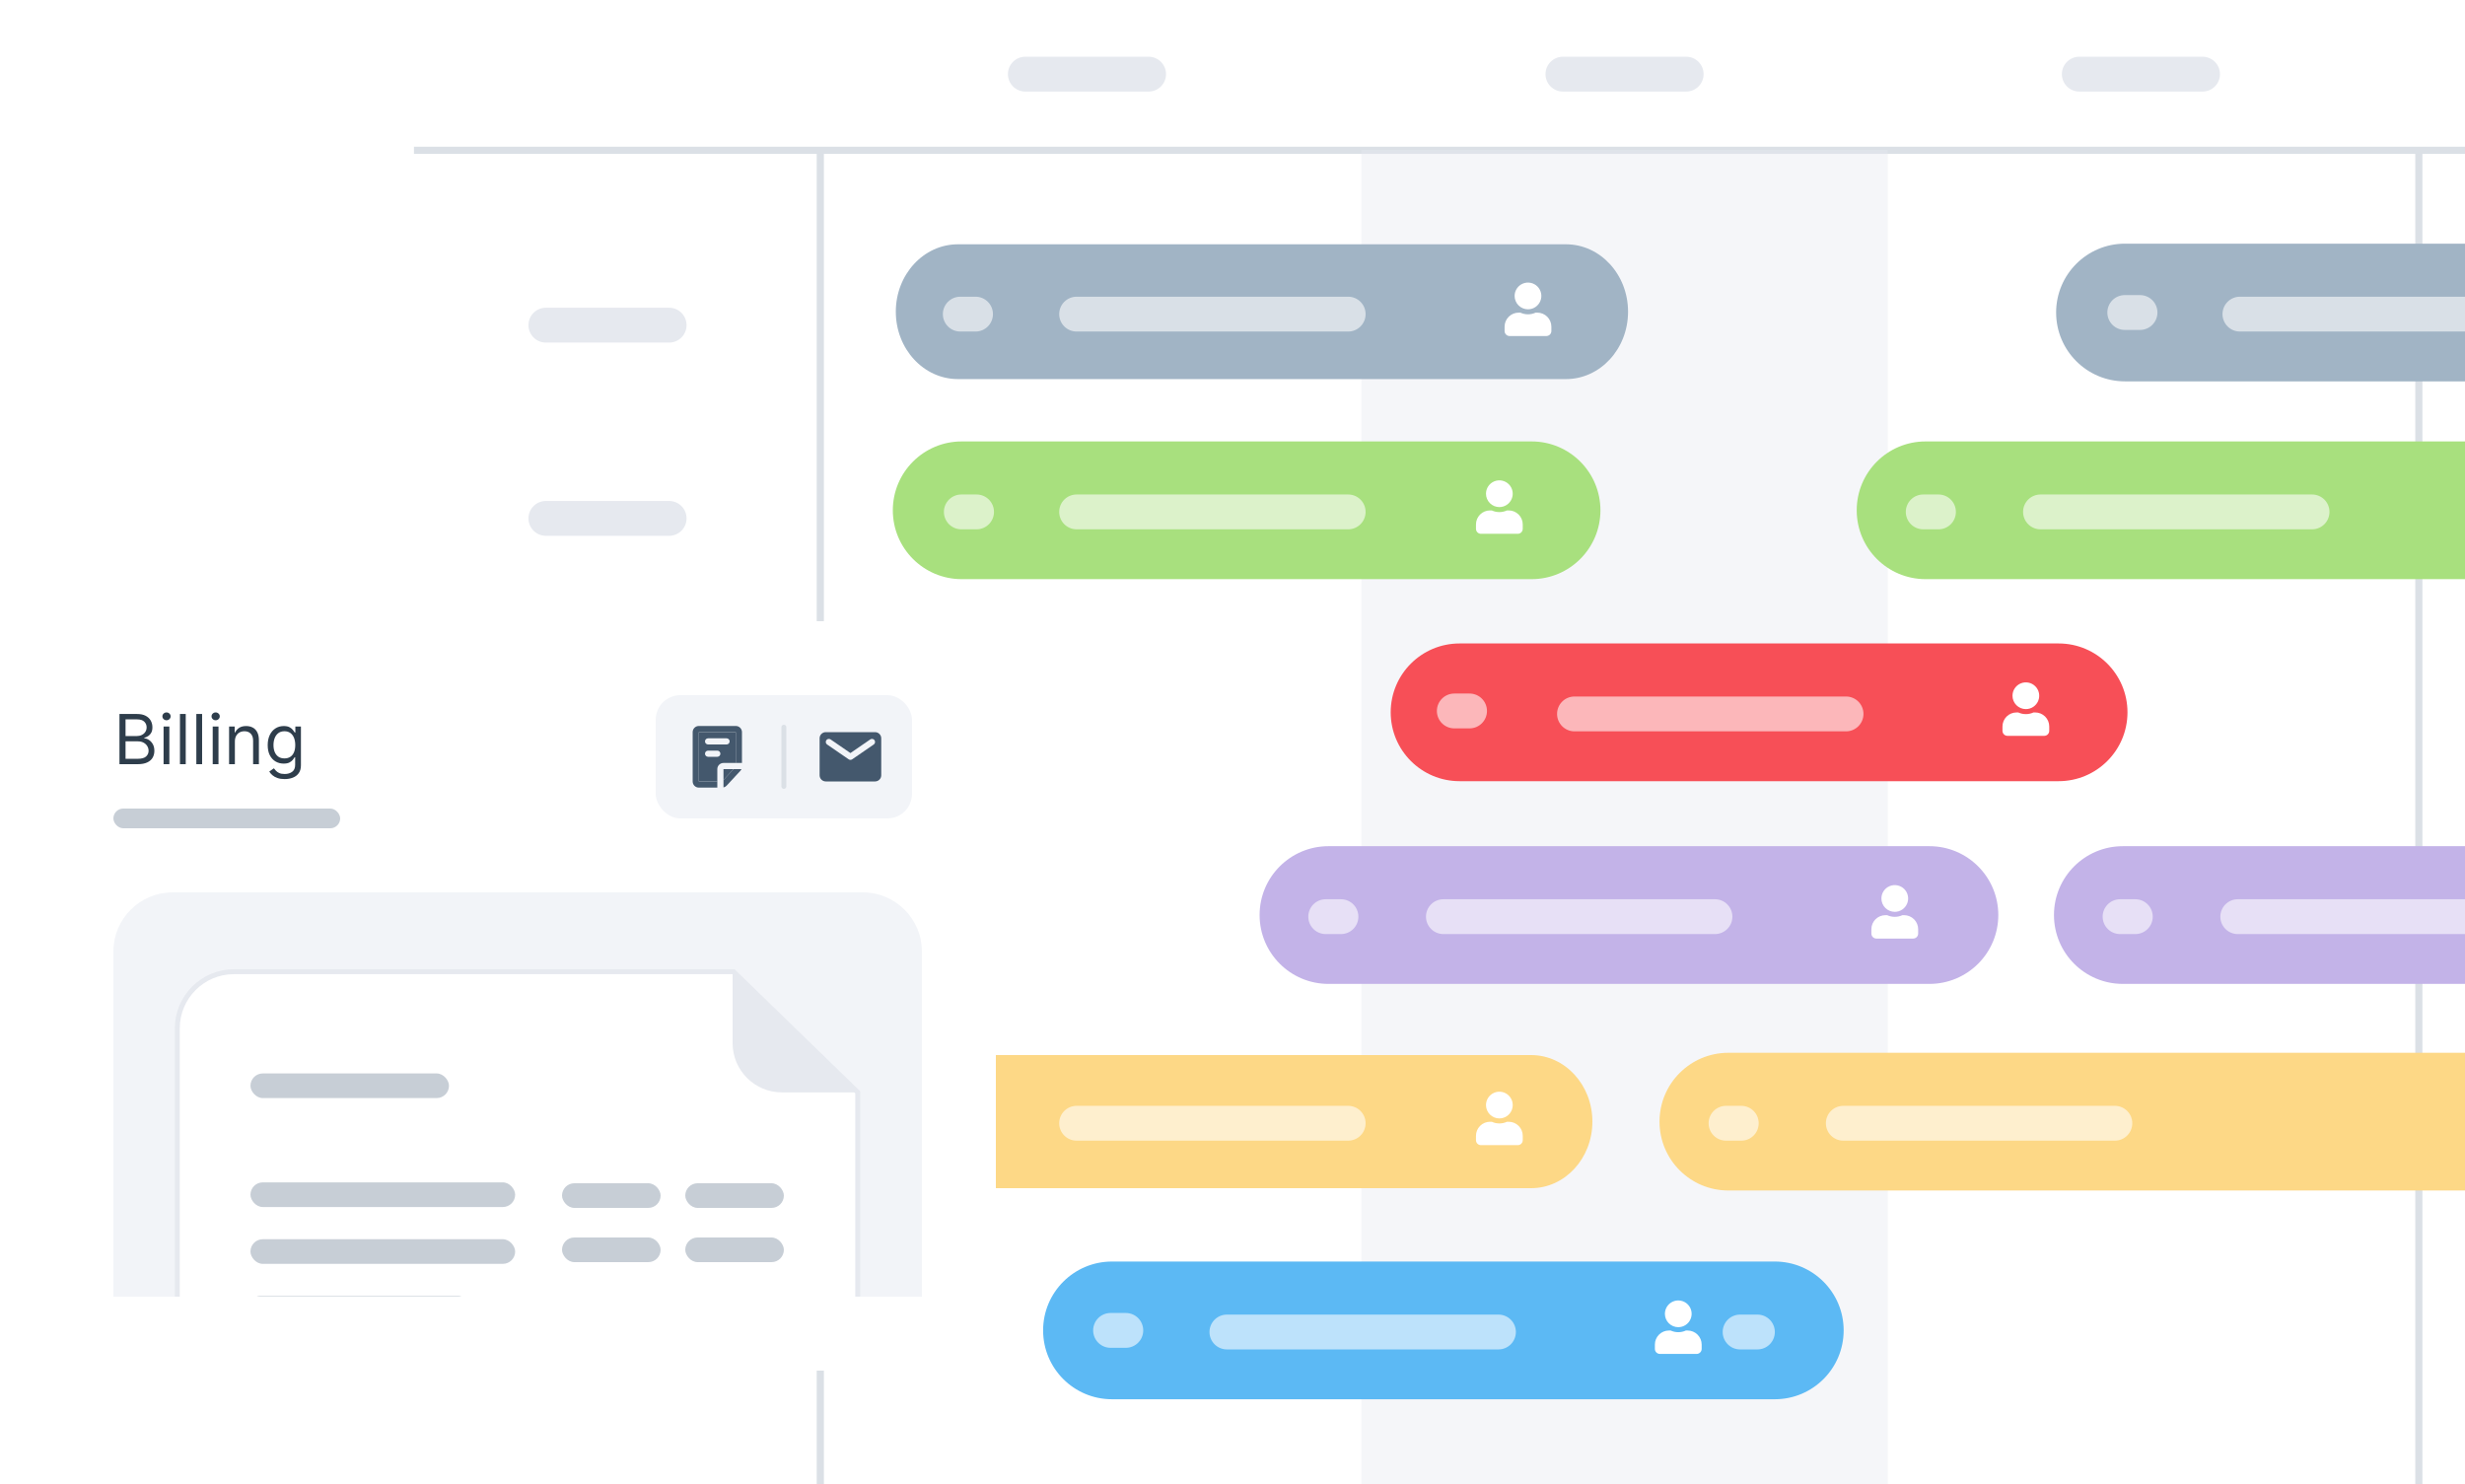 <svg width="500" height="301" viewBox="0 0 500 301" fill="none" xmlns="http://www.w3.org/2000/svg">
<path d="M83 17.419C83 7.799 90.799 0 100.419 0H856.71V405H83V17.419Z" fill="white"/>
<path d="M135.728 62.419H110.726C108.775 62.419 107.193 64.001 107.193 65.952C107.193 67.903 108.775 69.484 110.726 69.484H135.728C137.679 69.484 139.261 67.903 139.261 65.952C139.261 64.001 137.679 62.419 135.728 62.419Z" fill="#E6E9EF"/>
<path d="M135.728 101.613H110.726C108.775 101.613 107.193 103.194 107.193 105.145C107.193 107.096 108.775 108.678 110.726 108.678H135.728C137.679 108.678 139.261 107.096 139.261 105.145C139.261 103.194 137.679 101.613 135.728 101.613Z" fill="#E6E9EF"/>
<path d="M135.728 140.806H110.726C108.775 140.806 107.193 142.388 107.193 144.339C107.193 146.29 108.775 147.871 110.726 147.871H135.728C137.679 147.871 139.261 146.29 139.261 144.339C139.261 142.388 137.679 140.806 135.728 140.806Z" fill="#E6E9EF"/>
<path d="M135.728 182.903H110.726C108.775 182.903 107.193 184.485 107.193 186.436C107.193 188.387 108.775 189.968 110.726 189.968H135.728C137.679 189.968 139.261 188.387 139.261 186.436C139.261 184.485 137.679 182.903 135.728 182.903Z" fill="#E6E9EF"/>
<path d="M135.728 224H110.726C108.775 224 107.193 225.582 107.193 227.532C107.193 229.483 108.775 231.065 110.726 231.065H135.728C137.679 231.065 139.261 229.483 139.261 227.532C139.261 225.582 137.679 224 135.728 224Z" fill="#E6E9EF"/>
<path d="M135.728 266H110.726C108.775 266 107.193 267.582 107.193 269.532C107.193 271.483 108.775 273.065 110.726 273.065H135.728C137.679 273.065 139.261 271.483 139.261 269.532C139.261 267.582 137.679 266 135.728 266Z" fill="#E6E9EF"/>
<path d="M232.982 11.506H207.98C206.029 11.506 204.447 13.088 204.447 15.039C204.447 16.99 206.029 18.571 207.98 18.571H232.982C234.933 18.571 236.515 16.99 236.515 15.039C236.515 13.088 234.933 11.506 232.982 11.506Z" fill="#E6E9EF"/>
<path d="M342.025 11.506H317.023C315.072 11.506 313.49 13.088 313.49 15.039C313.49 16.99 315.072 18.571 317.023 18.571H342.025C343.976 18.571 345.558 16.99 345.558 15.039C345.558 13.088 343.976 11.506 342.025 11.506Z" fill="#E6E9EF"/>
<path d="M446.766 11.506H421.764C419.813 11.506 418.231 13.088 418.231 15.039C418.231 16.99 419.813 18.571 421.764 18.571H446.766C448.717 18.571 450.299 16.99 450.299 15.039C450.299 13.088 448.717 11.506 446.766 11.506Z" fill="#E6E9EF"/>
<path d="M166.39 30.082V380.322" stroke="#DBE0E6" stroke-width="1.452"/>
<path d="M555.742 30.484L83.968 30.484" stroke="#DBE0E6" stroke-width="1.452"/>
<path d="M490.635 30.082V380.322" stroke="#DBE0E6" stroke-width="1.452"/>
<g opacity="0.4">
<path d="M382.905 380H276.144V30.404H382.905V365.649V380Z" fill="#E6E9EF"/>
</g>
<path d="M317.633 49.55H194.306C187.347 49.55 181.706 55.671 181.706 63.221C181.706 70.771 187.347 76.891 194.306 76.891H317.633C324.592 76.891 330.233 70.771 330.233 63.221C330.233 55.671 324.592 49.55 317.633 49.55Z" fill="#A1B4C5"/>
<path d="M309.936 62.736C310.472 62.736 310.996 62.577 311.442 62.279C311.888 61.981 312.236 61.557 312.441 61.062C312.646 60.566 312.7 60.021 312.595 59.495C312.491 58.969 312.232 58.486 311.853 58.107C311.474 57.727 310.991 57.469 310.465 57.365C309.939 57.26 309.394 57.314 308.898 57.519C308.403 57.724 307.979 58.072 307.681 58.518C307.383 58.964 307.224 59.488 307.224 60.024C307.224 60.743 307.51 61.433 308.018 61.942C308.27 62.193 308.569 62.393 308.898 62.529C309.227 62.666 309.58 62.736 309.936 62.736ZM311.833 63.413H311.481C310.997 63.636 310.47 63.752 309.937 63.752C309.404 63.752 308.877 63.636 308.393 63.413H308.038C307.283 63.413 306.559 63.713 306.025 64.247C305.491 64.781 305.191 65.505 305.191 66.26V67.141C305.191 67.41 305.298 67.669 305.489 67.859C305.68 68.05 305.938 68.157 306.208 68.157H313.664C313.933 68.157 314.192 68.05 314.382 67.859C314.573 67.669 314.68 67.41 314.68 67.141V66.26C314.68 65.505 314.38 64.781 313.847 64.247C313.314 63.714 312.588 63.413 311.833 63.413Z" fill="white"/>
<path opacity="0.59" d="M273.465 60.181H218.38C216.429 60.181 214.848 61.763 214.848 63.714C214.848 65.665 216.429 67.246 218.38 67.246H273.465C275.416 67.246 276.997 65.665 276.997 63.714C276.997 61.763 275.416 60.181 273.465 60.181Z" fill="white"/>
<path opacity="0.59" d="M197.877 60.181H194.782C192.832 60.181 191.25 61.763 191.25 63.714C191.25 65.665 192.832 67.246 194.782 67.246H197.877C199.828 67.246 201.409 65.665 201.409 63.714C201.409 61.763 199.828 60.181 197.877 60.181Z" fill="white"/>
<path d="M708.215 49.42H431.031C423.318 49.42 417.064 55.673 417.064 63.387C417.064 71.1 423.318 77.354 431.031 77.354H708.215C715.929 77.354 722.182 71.1 722.182 63.387C722.182 55.673 715.929 49.42 708.215 49.42Z" fill="#A1B4C5"/>
<path opacity="0.59" d="M434.082 59.854H430.988C429.037 59.854 427.455 61.436 427.455 63.387C427.455 65.338 429.037 66.919 430.988 66.919H434.082C436.033 66.919 437.614 65.338 437.614 63.387C437.614 61.436 436.033 59.854 434.082 59.854Z" fill="white"/>
<path opacity="0.59" d="M509.428 60.181H454.344C452.393 60.181 450.812 61.763 450.812 63.714C450.812 65.665 452.393 67.246 454.344 67.246H509.428C511.379 67.246 512.961 65.665 512.961 63.714C512.961 61.763 511.379 60.181 509.428 60.181Z" fill="white"/>
<path d="M310.667 89.536H195.066C187.353 89.536 181.1 95.789 181.1 103.503C181.1 111.216 187.353 117.469 195.066 117.469H310.667C318.38 117.469 324.633 111.216 324.633 103.503C324.633 95.789 318.38 89.536 310.667 89.536Z" fill="#A8E07E"/>
<path d="M304.129 102.852C304.665 102.852 305.19 102.693 305.636 102.395C306.082 102.097 306.429 101.673 306.634 101.178C306.84 100.682 306.893 100.137 306.789 99.611C306.684 99.085 306.426 98.602 306.047 98.222C305.667 97.843 305.184 97.585 304.658 97.48C304.132 97.376 303.587 97.429 303.091 97.635C302.596 97.84 302.172 98.187 301.874 98.633C301.576 99.079 301.417 99.604 301.417 100.14C301.417 100.859 301.703 101.549 302.212 102.057C302.463 102.309 302.762 102.509 303.091 102.645C303.42 102.781 303.773 102.852 304.129 102.852ZM306.026 103.528H305.674C305.19 103.752 304.663 103.867 304.13 103.867C303.597 103.867 303.07 103.752 302.586 103.528H302.232C301.477 103.528 300.753 103.828 300.219 104.362C299.685 104.896 299.385 105.62 299.385 106.375V107.256C299.385 107.526 299.492 107.785 299.682 107.975C299.873 108.166 300.132 108.273 300.401 108.273H307.857C308.127 108.273 308.385 108.166 308.576 107.975C308.766 107.785 308.873 107.526 308.873 107.256V106.375C308.873 105.621 308.574 104.897 308.04 104.363C307.507 103.829 306.781 103.529 306.026 103.528Z" fill="white"/>
<path opacity="0.59" d="M273.465 100.297H218.38C216.429 100.297 214.848 101.879 214.848 103.83C214.848 105.78 216.429 107.362 218.38 107.362H273.465C275.416 107.362 276.997 105.78 276.997 103.83C276.997 101.879 275.416 100.297 273.465 100.297Z" fill="white"/>
<path opacity="0.59" d="M198.088 100.297H194.993C193.042 100.297 191.461 101.879 191.461 103.83C191.461 105.78 193.042 107.362 194.993 107.362H198.088C200.039 107.362 201.62 105.78 201.62 103.83C201.62 101.879 200.039 100.297 198.088 100.297Z" fill="white"/>
<path d="M547.241 89.536H390.582C382.868 89.536 376.615 95.789 376.615 103.503C376.615 111.216 382.868 117.469 390.582 117.469H547.241C554.955 117.469 561.208 111.216 561.208 103.503C561.208 95.789 554.955 89.536 547.241 89.536Z" fill="#A8E07E"/>
<path opacity="0.59" d="M393.201 100.297H390.107C388.156 100.297 386.574 101.879 386.574 103.83C386.574 105.78 388.156 107.362 390.107 107.362H393.201C395.152 107.362 396.733 105.78 396.733 103.83C396.733 101.879 395.152 100.297 393.201 100.297Z" fill="white"/>
<path opacity="0.59" d="M468.979 100.297H413.895C411.944 100.297 410.362 101.879 410.362 103.83C410.362 105.78 411.944 107.362 413.895 107.362H468.979C470.93 107.362 472.512 105.78 472.512 103.83C472.512 101.879 470.93 100.297 468.979 100.297Z" fill="white"/>
<path d="M310.568 214H193.432C186.566 214 181 220.044 181 227.5C181 234.956 186.566 241 193.432 241H310.568C317.434 241 323 234.956 323 227.5C323 220.044 317.434 214 310.568 214Z" fill="#FDD886"/>
<path d="M304.13 226.852C304.666 226.852 305.191 226.693 305.637 226.395C306.083 226.097 306.43 225.673 306.635 225.178C306.841 224.682 306.894 224.137 306.79 223.611C306.685 223.085 306.427 222.602 306.048 222.222C305.668 221.843 305.185 221.585 304.659 221.48C304.133 221.376 303.588 221.429 303.092 221.635C302.597 221.84 302.173 222.187 301.875 222.633C301.577 223.079 301.418 223.604 301.418 224.14C301.418 224.859 301.704 225.549 302.213 226.057C302.464 226.309 302.763 226.509 303.092 226.645C303.421 226.781 303.774 226.852 304.13 226.852ZM306.027 227.528H305.675C305.191 227.752 304.664 227.867 304.131 227.867C303.598 227.867 303.071 227.752 302.587 227.528H302.233C301.478 227.528 300.754 227.828 300.22 228.362C299.686 228.896 299.386 229.62 299.386 230.375V231.256C299.386 231.526 299.493 231.785 299.683 231.975C299.874 232.166 300.133 232.273 300.402 232.273H307.858C308.128 232.273 308.386 232.166 308.577 231.975C308.767 231.785 308.874 231.526 308.874 231.256V230.375C308.874 229.621 308.575 228.897 308.041 228.363C307.508 227.829 306.782 227.529 306.027 227.528Z" fill="white"/>
<path opacity="0.59" d="M273.465 224.297H218.38C216.429 224.297 214.848 225.879 214.848 227.83C214.848 229.78 216.429 231.362 218.38 231.362H273.465C275.416 231.362 276.997 229.78 276.997 227.83C276.997 225.879 275.416 224.297 273.465 224.297Z" fill="white"/>
<path opacity="0.59" d="M198.088 224.297H194.993C193.042 224.297 191.461 225.879 191.461 227.83C191.461 229.78 193.042 231.362 194.993 231.362H198.088C200.039 231.362 201.62 229.78 201.62 227.83C201.62 225.879 200.039 224.297 198.088 224.297Z" fill="white"/>
<path d="M507.241 213.536H350.582C342.868 213.536 336.615 219.789 336.615 227.503C336.615 235.216 342.868 241.469 350.582 241.469H507.241C514.955 241.469 521.208 235.216 521.208 227.503C521.208 219.789 514.955 213.536 507.241 213.536Z" fill="#FDD886"/>
<path opacity="0.59" d="M353.201 224.297H350.107C348.156 224.297 346.574 225.879 346.574 227.83C346.574 229.78 348.156 231.362 350.107 231.362H353.201C355.152 231.362 356.733 229.78 356.733 227.83C356.733 225.879 355.152 224.297 353.201 224.297Z" fill="white"/>
<path opacity="0.59" d="M428.979 224.297H373.895C371.944 224.297 370.362 225.879 370.362 227.83C370.362 229.78 371.944 231.362 373.895 231.362H428.979C430.93 231.362 432.512 229.78 432.512 227.83C432.512 225.879 430.93 224.297 428.979 224.297Z" fill="white"/>
<path d="M417.571 130.513H296.056C288.342 130.513 282.089 136.766 282.089 144.48C282.089 152.194 288.342 158.447 296.056 158.447H417.571C425.285 158.447 431.538 152.194 431.538 144.48C431.538 136.766 425.285 130.513 417.571 130.513Z" fill="#F74F57"/>
<path d="M410.925 143.829C411.461 143.829 411.986 143.67 412.432 143.372C412.877 143.074 413.225 142.65 413.43 142.155C413.636 141.659 413.689 141.114 413.585 140.588C413.48 140.062 413.222 139.579 412.842 139.2C412.463 138.821 411.98 138.562 411.454 138.458C410.928 138.353 410.383 138.407 409.887 138.612C409.392 138.817 408.968 139.165 408.67 139.611C408.372 140.057 408.213 140.581 408.213 141.117C408.213 141.836 408.499 142.526 409.008 143.035C409.259 143.287 409.558 143.486 409.887 143.623C410.216 143.759 410.569 143.829 410.925 143.829ZM412.822 144.506H412.47C411.986 144.729 411.459 144.845 410.926 144.845C410.393 144.845 409.866 144.729 409.382 144.506H409.028C408.273 144.506 407.548 144.806 407.015 145.34C406.481 145.874 406.181 146.598 406.181 147.353V148.234C406.181 148.503 406.288 148.762 406.478 148.952C406.669 149.143 406.927 149.25 407.197 149.25H414.653C414.923 149.25 415.181 149.143 415.372 148.952C415.562 148.762 415.669 148.503 415.669 148.234V147.353C415.669 146.598 415.37 145.874 414.836 145.34C414.303 144.807 413.577 144.506 412.822 144.506Z" fill="white"/>
<path opacity="0.59" d="M298.085 140.672H294.99C293.04 140.672 291.458 142.254 291.458 144.205C291.458 146.156 293.04 147.737 294.99 147.737H298.085C300.036 147.737 301.617 146.156 301.617 144.205C301.617 142.254 300.036 140.672 298.085 140.672Z" fill="white"/>
<path opacity="0.59" d="M374.453 141.274H319.368C317.417 141.274 315.836 142.855 315.836 144.806C315.836 146.757 317.417 148.339 319.368 148.339H374.453C376.404 148.339 377.985 146.757 377.985 144.806C377.985 142.855 376.404 141.274 374.453 141.274Z" fill="white"/>
<path d="M391.367 171.632H269.465C261.751 171.632 255.498 177.885 255.498 185.599C255.498 193.312 261.751 199.565 269.465 199.565H391.367C399.081 199.565 405.334 193.312 405.334 185.599C405.334 177.885 399.081 171.632 391.367 171.632Z" fill="#C3B3E8"/>
<path d="M384.335 184.948C384.872 184.948 385.396 184.788 385.842 184.491C386.288 184.193 386.635 183.769 386.84 183.274C387.046 182.778 387.099 182.233 386.995 181.707C386.89 181.181 386.632 180.698 386.253 180.318C385.873 179.939 385.39 179.681 384.864 179.576C384.338 179.472 383.793 179.525 383.297 179.731C382.802 179.936 382.378 180.283 382.081 180.729C381.783 181.175 381.624 181.7 381.624 182.236C381.624 182.955 381.909 183.645 382.418 184.153C382.67 184.405 382.968 184.605 383.297 184.741C383.626 184.877 383.979 184.948 384.335 184.948ZM386.232 185.624H385.88C385.396 185.848 384.869 185.963 384.336 185.963C383.803 185.963 383.276 185.848 382.792 185.624H382.438C381.683 185.624 380.959 185.924 380.425 186.458C379.891 186.992 379.591 187.716 379.591 188.471V189.352C379.591 189.622 379.698 189.88 379.889 190.071C380.079 190.262 380.338 190.369 380.607 190.369H388.063C388.333 190.369 388.591 190.262 388.782 190.071C388.972 189.88 389.08 189.622 389.08 189.352V188.471C389.08 187.717 388.78 186.993 388.246 186.459C387.713 185.925 386.987 185.625 386.232 185.624Z" fill="white"/>
<path opacity="0.59" d="M272.001 182.393H268.907C266.956 182.393 265.374 183.975 265.374 185.926C265.374 187.877 266.956 189.458 268.907 189.458H272.001C273.952 189.458 275.533 187.877 275.533 185.926C275.533 183.975 273.952 182.393 272.001 182.393Z" fill="white"/>
<path opacity="0.59" d="M347.863 182.393H292.779C290.828 182.393 289.246 183.975 289.246 185.926C289.246 187.877 290.828 189.458 292.779 189.458H347.863C349.814 189.458 351.396 187.877 351.396 185.926C351.396 183.975 349.814 182.393 347.863 182.393Z" fill="white"/>
<path d="M567.012 171.632H430.594C422.88 171.632 416.627 177.885 416.627 185.599C416.627 193.312 422.88 199.565 430.594 199.565H567.012C574.726 199.565 580.979 193.312 580.979 185.599C580.979 177.885 574.726 171.632 567.012 171.632Z" fill="#C3B3E8"/>
<path opacity="0.59" d="M433.13 182.393H430.035C428.084 182.393 426.503 183.975 426.503 185.926C426.503 187.877 428.084 189.458 430.035 189.458H433.13C435.081 189.458 436.662 187.877 436.662 185.926C436.662 183.975 435.081 182.393 433.13 182.393Z" fill="white"/>
<path opacity="0.59" d="M508.992 182.393H453.907C451.957 182.393 450.375 183.975 450.375 185.926C450.375 187.877 451.957 189.458 453.907 189.458H508.992C510.943 189.458 512.524 187.877 512.524 185.926C512.524 183.975 510.943 182.393 508.992 182.393Z" fill="white"/>
<path d="M360.002 255.877H225.551C217.837 255.877 211.584 262.13 211.584 269.844C211.584 277.557 217.837 283.81 225.551 283.81H360.002C367.715 283.81 373.968 277.557 373.968 269.844C373.968 262.13 367.715 255.877 360.002 255.877Z" fill="#5CB9F4"/>
<path d="M340.42 269.193C340.956 269.193 341.481 269.034 341.927 268.736C342.373 268.438 342.72 268.014 342.925 267.519C343.131 267.023 343.184 266.478 343.08 265.952C342.975 265.426 342.717 264.943 342.338 264.563C341.958 264.184 341.475 263.926 340.949 263.821C340.423 263.717 339.878 263.77 339.382 263.976C338.887 264.181 338.463 264.528 338.165 264.974C337.868 265.42 337.708 265.945 337.708 266.481C337.708 267.2 337.994 267.89 338.503 268.398C338.755 268.65 339.053 268.85 339.382 268.986C339.711 269.122 340.064 269.193 340.42 269.193ZM342.317 269.869H341.965C341.481 270.093 340.954 270.208 340.421 270.208C339.888 270.208 339.361 270.093 338.877 269.869H338.523C337.768 269.869 337.044 270.169 336.51 270.703C335.976 271.237 335.676 271.961 335.676 272.716V273.597C335.676 273.867 335.783 274.126 335.973 274.316C336.164 274.507 336.423 274.614 336.692 274.614H344.148C344.418 274.614 344.676 274.507 344.867 274.316C345.057 274.126 345.165 273.867 345.165 273.597V272.716C345.165 271.962 344.865 271.238 344.331 270.704C343.798 270.17 343.072 269.87 342.317 269.869Z" fill="white"/>
<path opacity="0.59" d="M303.949 266.638H248.865C246.914 266.638 245.332 268.22 245.332 270.171C245.332 272.122 246.914 273.703 248.865 273.703H303.949C305.9 273.703 307.481 272.122 307.481 270.171C307.481 268.22 305.9 266.638 303.949 266.638Z" fill="white"/>
<path opacity="0.59" d="M228.362 266.311H225.268C223.317 266.311 221.735 267.893 221.735 269.844C221.735 271.795 223.317 273.376 225.268 273.376H228.362C230.313 273.376 231.894 271.795 231.894 269.844C231.894 267.893 230.313 266.311 228.362 266.311Z" fill="white"/>
<path opacity="0.59" d="M356.476 266.638H352.961C351.01 266.638 349.429 268.22 349.429 270.171C349.429 272.122 351.01 273.703 352.961 273.703H356.476C358.427 273.703 360.009 272.122 360.009 270.171C360.009 268.22 358.427 266.638 356.476 266.638Z" fill="white"/>
<g filter="url(#filter0_d_2391_9081)">
<path d="M8 132C8 126.477 12.477 122 18 122H192C197.523 122 202 126.477 202 132V264C202 269.523 197.523 274 192 274H18C12.477 274 8 269.523 8 264V132Z" fill="white"/>
<path d="M24.233 151V140.818H27.793C28.502 140.818 29.087 140.941 29.548 141.186C30.008 141.428 30.351 141.754 30.577 142.165C30.802 142.573 30.915 143.026 30.915 143.523C30.915 143.96 30.837 144.321 30.681 144.607C30.529 144.892 30.326 145.117 30.075 145.283C29.826 145.448 29.556 145.571 29.264 145.651V145.75C29.576 145.77 29.889 145.879 30.204 146.078C30.519 146.277 30.782 146.562 30.994 146.933C31.206 147.304 31.312 147.759 31.312 148.295C31.312 148.806 31.197 149.265 30.965 149.673C30.733 150.08 30.366 150.403 29.866 150.642C29.365 150.881 28.714 151 27.912 151H24.233ZM25.466 149.906H27.912C28.717 149.906 29.289 149.75 29.627 149.439C29.968 149.124 30.139 148.743 30.139 148.295C30.139 147.951 30.051 147.633 29.876 147.341C29.7 147.046 29.45 146.811 29.125 146.635C28.8 146.456 28.416 146.366 27.972 146.366H25.466V149.906ZM25.466 145.293H27.753C28.124 145.293 28.459 145.22 28.757 145.074C29.059 144.928 29.297 144.723 29.473 144.457C29.652 144.192 29.741 143.881 29.741 143.523C29.741 143.075 29.586 142.696 29.274 142.384C28.963 142.069 28.469 141.912 27.793 141.912H25.466V145.293ZM33.179 151V143.364H34.353V151H33.179ZM33.776 142.091C33.547 142.091 33.35 142.013 33.184 141.857C33.022 141.701 32.941 141.514 32.941 141.295C32.941 141.077 33.022 140.889 33.184 140.734C33.35 140.578 33.547 140.5 33.776 140.5C34.005 140.5 34.2 140.578 34.363 140.734C34.528 140.889 34.611 141.077 34.611 141.295C34.611 141.514 34.528 141.701 34.363 141.857C34.2 142.013 34.005 142.091 33.776 142.091ZM37.675 140.818V151H36.502V140.818H37.675ZM40.997 140.818V151H39.824V140.818H40.997ZM43.146 151V143.364H44.319V151H43.146ZM43.743 142.091C43.514 142.091 43.317 142.013 43.151 141.857C42.989 141.701 42.907 141.514 42.907 141.295C42.907 141.077 42.989 140.889 43.151 140.734C43.317 140.578 43.514 140.5 43.743 140.5C43.971 140.5 44.167 140.578 44.329 140.734C44.495 140.889 44.578 141.077 44.578 141.295C44.578 141.514 44.495 141.701 44.329 141.857C44.167 142.013 43.971 142.091 43.743 142.091ZM47.642 146.406V151H46.468V143.364H47.602V144.557H47.701C47.88 144.169 48.152 143.857 48.517 143.622C48.881 143.384 49.352 143.264 49.929 143.264C50.446 143.264 50.898 143.37 51.286 143.582C51.674 143.791 51.975 144.109 52.191 144.537C52.406 144.961 52.514 145.498 52.514 146.148V151H51.341V146.227C51.341 145.627 51.185 145.16 50.873 144.825C50.562 144.487 50.134 144.318 49.591 144.318C49.216 144.318 48.881 144.399 48.586 144.562C48.295 144.724 48.064 144.961 47.895 145.273C47.726 145.584 47.642 145.962 47.642 146.406ZM57.74 154.023C57.173 154.023 56.686 153.95 56.279 153.804C55.871 153.661 55.531 153.473 55.259 153.237C54.991 153.005 54.777 152.757 54.618 152.491L55.553 151.835C55.659 151.974 55.793 152.134 55.955 152.312C56.118 152.495 56.34 152.652 56.622 152.785C56.907 152.921 57.279 152.989 57.74 152.989C58.357 152.989 58.865 152.839 59.267 152.541C59.668 152.243 59.868 151.776 59.868 151.139V149.588H59.769C59.682 149.727 59.56 149.9 59.401 150.105C59.245 150.307 59.02 150.488 58.725 150.647C58.433 150.803 58.038 150.881 57.541 150.881C56.925 150.881 56.371 150.735 55.881 150.443C55.394 150.152 55.008 149.727 54.722 149.17C54.441 148.614 54.3 147.937 54.3 147.142C54.3 146.36 54.437 145.679 54.712 145.099C54.988 144.515 55.37 144.065 55.861 143.746C56.352 143.425 56.918 143.264 57.561 143.264C58.058 143.264 58.453 143.347 58.745 143.513C59.039 143.675 59.265 143.861 59.421 144.07C59.58 144.275 59.702 144.444 59.788 144.577H59.908V143.364H61.041V151.219C61.041 151.875 60.892 152.409 60.594 152.82C60.299 153.234 59.901 153.537 59.401 153.729C58.904 153.925 58.35 154.023 57.74 154.023ZM57.7 149.827C58.171 149.827 58.569 149.719 58.894 149.504C59.218 149.288 59.465 148.978 59.634 148.574C59.803 148.17 59.888 147.686 59.888 147.122C59.888 146.572 59.805 146.086 59.639 145.665C59.474 145.245 59.228 144.915 58.904 144.676C58.579 144.437 58.178 144.318 57.7 144.318C57.203 144.318 56.789 144.444 56.458 144.696C56.129 144.948 55.883 145.286 55.717 145.71C55.554 146.134 55.473 146.605 55.473 147.122C55.473 147.652 55.556 148.121 55.722 148.529C55.891 148.933 56.139 149.252 56.468 149.484C56.799 149.712 57.21 149.827 57.7 149.827Z" fill="#2E3D4B"/>
<rect x="23" y="160" width="46" height="4" rx="2" fill="#C7CED6"/>
<rect x="133" y="137" width="52" height="25" rx="5" fill="#F2F4F8"/>
<path fill-rule="evenodd" clip-rule="evenodd" d="M141.75 154.5H145.5V152C145.5 151.31 146.06 150.75 146.75 150.75H149.25L149.25 144.5L141.75 144.5L141.75 154.5ZM143 146.375C143 146.72 143.28 147 143.625 147L147.375 147C147.72 147 148 146.72 148 146.375C148 146.03 147.72 145.75 147.375 145.75L143.625 145.75C143.28 145.75 143 146.03 143 146.375ZM143 148.875C143 148.53 143.28 148.25 143.625 148.25H145.5C145.845 148.25 146.125 148.53 146.125 148.875C146.125 149.22 145.845 149.5 145.5 149.5H143.625C143.28 149.5 143 149.22 143 148.875Z" fill="#44586D"/>
<path fill-rule="evenodd" clip-rule="evenodd" d="M150.5 150.75L150.5 144.5C150.5 143.81 149.94 143.25 149.25 143.25L141.75 143.25C141.06 143.25 140.5 143.81 140.5 144.5L140.5 154.5C140.5 155.19 141.06 155.75 141.75 155.75H145.5L145.5 154.5H141.75L141.75 144.5L149.25 144.5L149.25 150.75H150.5Z" fill="#44586D"/>
<path d="M146.75 154.205L148.792 152H146.75V154.205Z" fill="#44586D"/>
<path d="M147.394 155.349L150.167 152.354C150.264 152.249 150.342 152.129 150.398 152L148.792 152L146.75 154.205V155.72C146.995 155.665 147.22 155.537 147.394 155.349Z" fill="#44586D"/>
<path d="M159 143.5L159 155.5" stroke="#DBE0E6" stroke-linecap="round"/>
<path fill-rule="evenodd" clip-rule="evenodd" d="M177.5 154.5H167.5C166.81 154.5 166.25 153.94 166.25 153.25V145.696C166.279 145.027 166.83 144.499 167.5 144.5H177.5C178.19 144.5 178.75 145.06 178.75 145.75V153.25C178.75 153.94 178.19 154.5 177.5 154.5ZM167.61 146.138C167.806 145.854 168.195 145.782 168.479 145.977L172.5 148.742L176.521 145.977C176.805 145.782 177.194 145.854 177.39 146.138C177.586 146.423 177.514 146.812 177.229 147.007L172.854 150.015C172.641 150.162 172.359 150.162 172.146 150.015L167.771 147.007C167.486 146.812 167.414 146.423 167.61 146.138Z" fill="#44586D"/>
<g clip-path="url(#clip0_2391_9081)">
<path d="M23 189C23 182.373 28.373 177 35 177H175C181.627 177 187 182.373 187 189V259H23V189Z" fill="#F2F4F8"/>
<path d="M173.983 261.31V329.532H35.963V204.588C35.963 198.237 41.112 193.088 47.463 193.088H104.973H148.793L173.983 217.553V261.31Z" fill="white" stroke="#E6E9EF"/>
<rect x="50.804" y="213.724" width="40.268" height="5" rx="2.5" fill="#C7CED6"/>
<rect x="50.803" y="235.822" width="53.691" height="5" rx="2.5" fill="#C7CED6"/>
<rect x="50.803" y="247.351" width="53.691" height="5" rx="2.5" fill="#C7CED6"/>
<rect x="114" y="236" width="20" height="5" rx="2.5" fill="#C7CED6"/>
<rect x="114" y="247" width="20" height="5" rx="2.5" fill="#C7CED6"/>
<rect x="139" y="236" width="20" height="5" rx="2.5" fill="#C7CED6"/>
<rect x="139" y="247" width="20" height="5" rx="2.5" fill="#C7CED6"/>
<rect x="50.803" y="258.88" width="44.103" height="3.843" rx="1.921" fill="#C7CED6"/>
<path d="M148.597 192.588L174.483 217.567H158.597C153.074 217.567 148.597 213.09 148.597 207.567V192.588Z" fill="#E6E9EF"/>
</g>
</g>
<defs>
<filter id="filter0_d_2391_9081" x="0" y="118" width="210" height="168" filterUnits="userSpaceOnUse" color-interpolation-filters="sRGB">
<feFlood flood-opacity="0" result="BackgroundImageFix"/>
<feColorMatrix in="SourceAlpha" type="matrix" values="0 0 0 0 0 0 0 0 0 0 0 0 0 0 0 0 0 0 127 0" result="hardAlpha"/>
<feOffset dy="4"/>
<feGaussianBlur stdDeviation="4"/>
<feColorMatrix type="matrix" values="0 0 0 0 0.071 0 0 0 0 0.016 0 0 0 0 0.008 0 0 0 0.14 0"/>
<feBlend mode="normal" in2="BackgroundImageFix" result="effect1_dropShadow_2391_9081"/>
<feBlend mode="normal" in="SourceGraphic" in2="effect1_dropShadow_2391_9081" result="shape"/>
</filter>
<clipPath id="clip0_2391_9081">
<rect width="164" height="82" fill="white" transform="translate(23 177)"/>
</clipPath>
</defs>
</svg>
